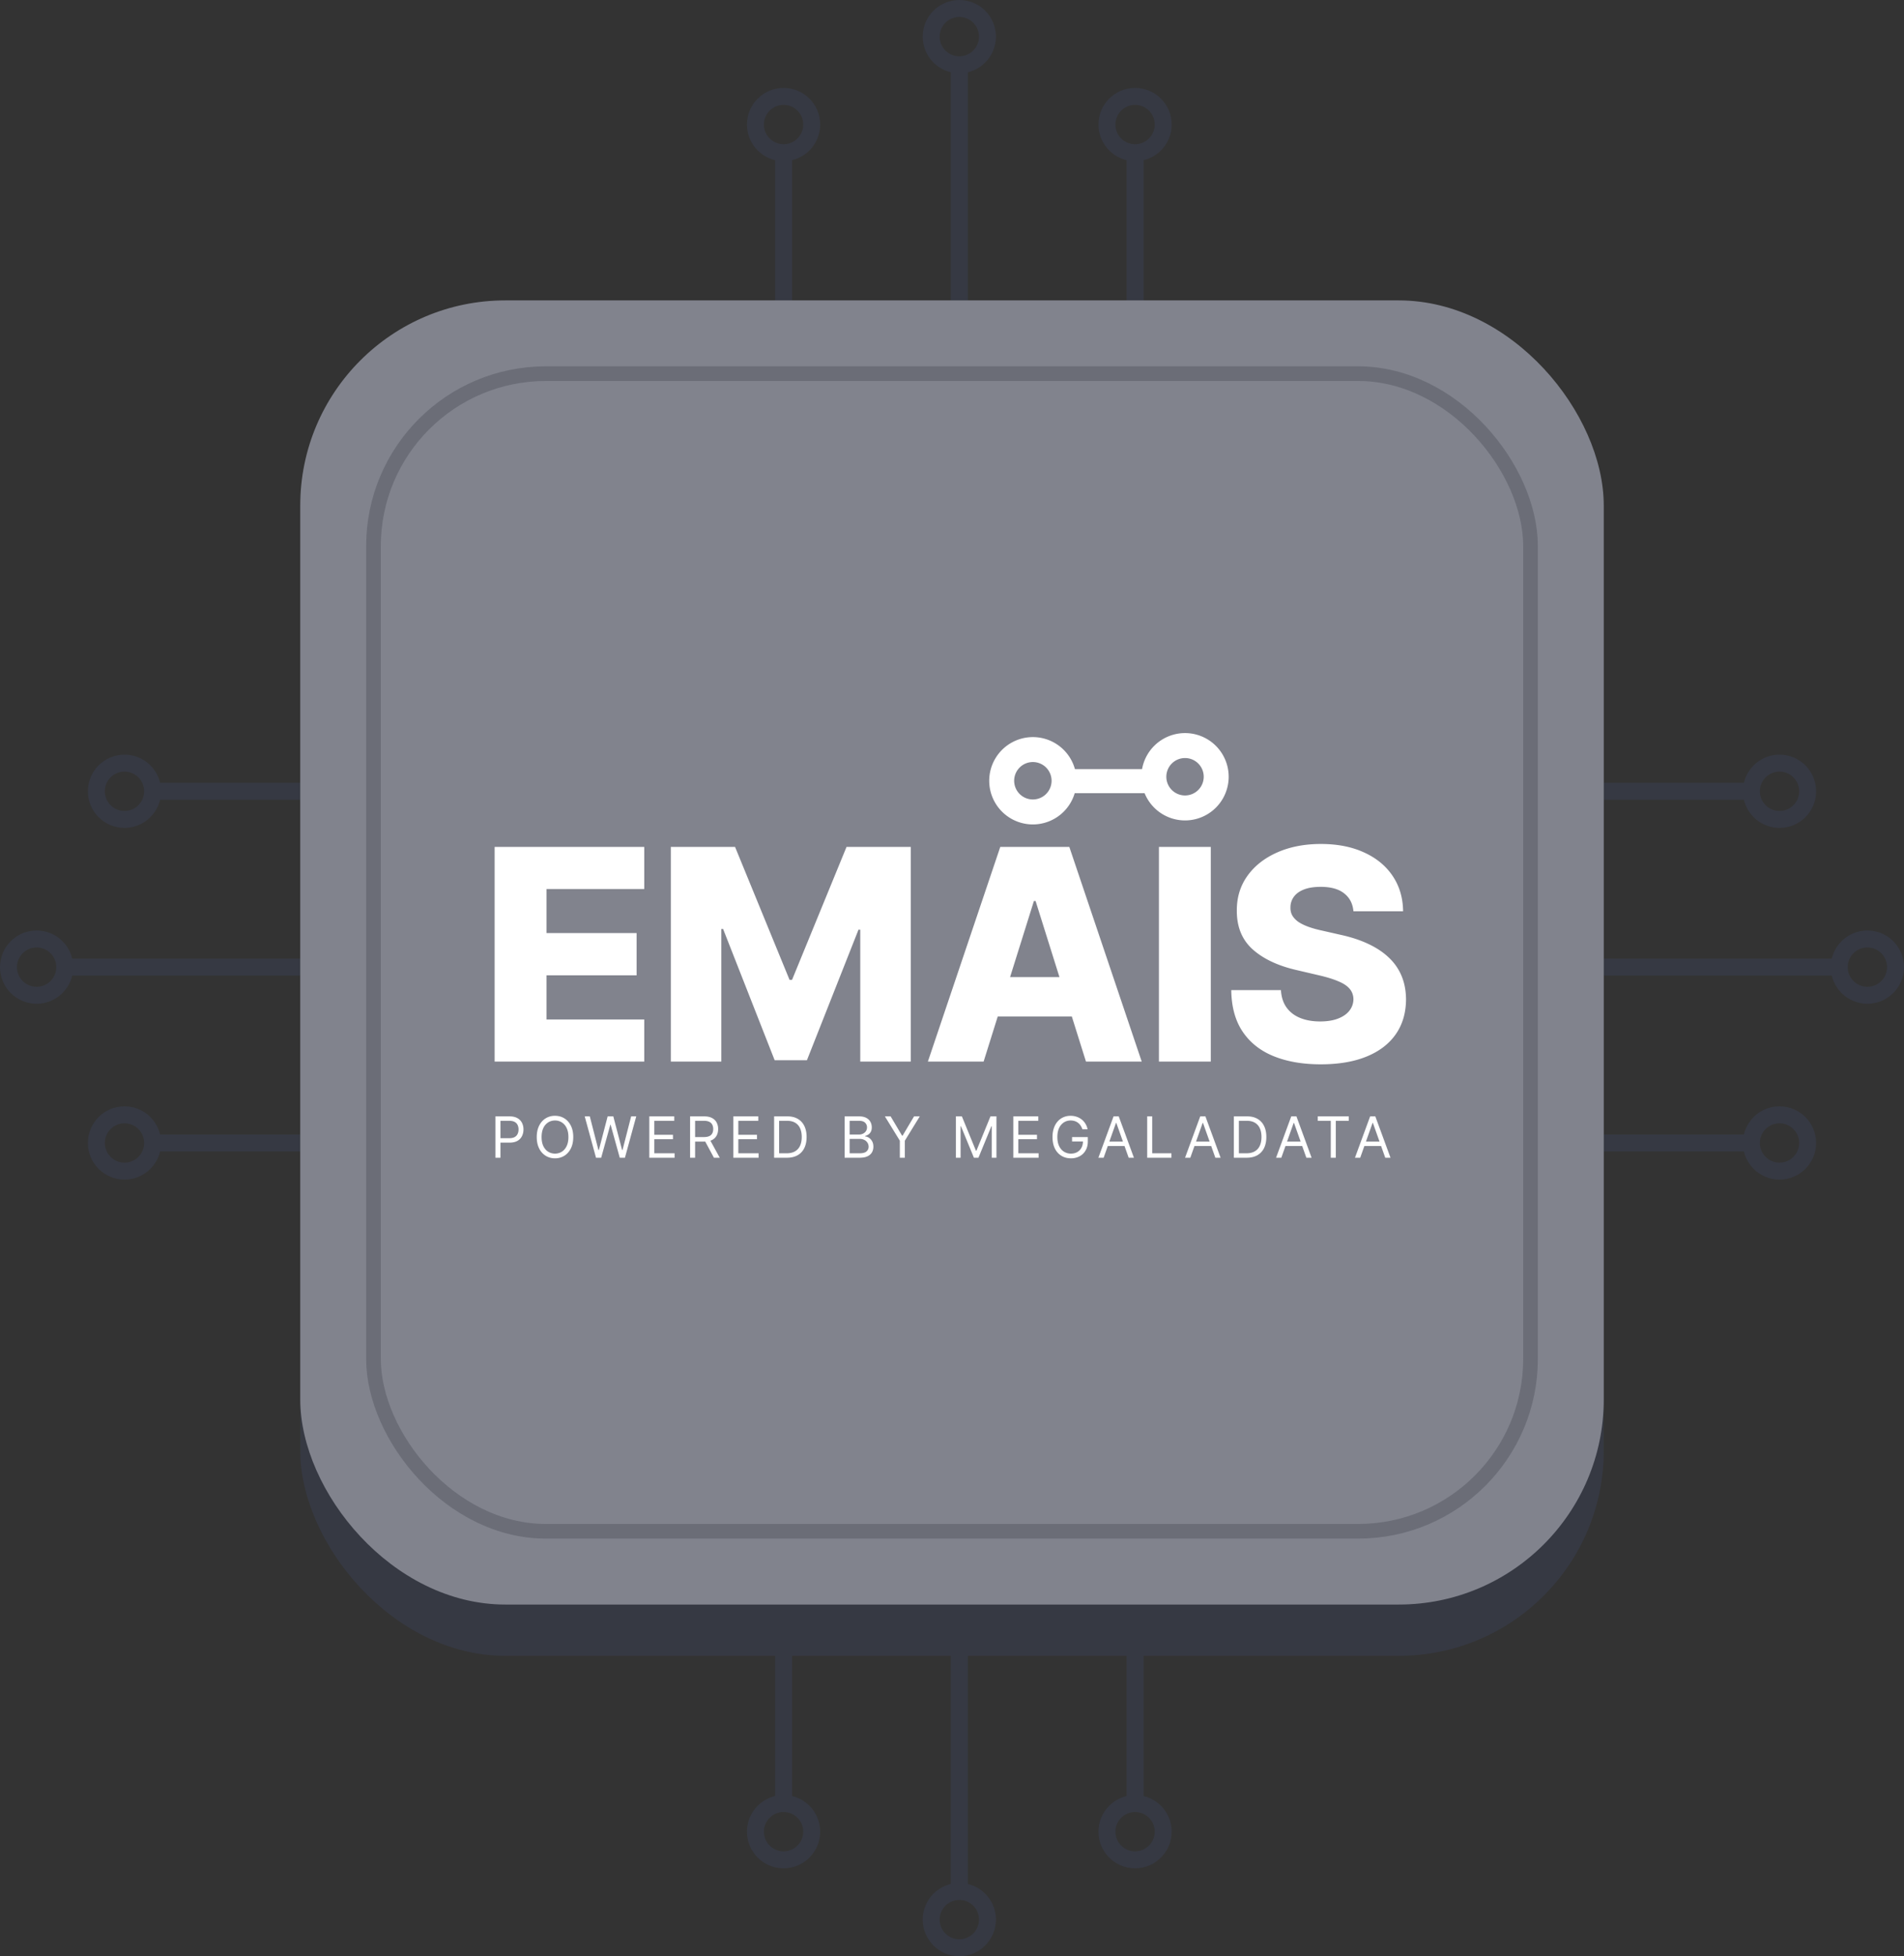 <svg xmlns="http://www.w3.org/2000/svg" width="260" height="267" fill="none"><rect width="100%" height="100%" fill="#333333" stroke="none"/><path stroke="#363943" stroke-width="2.316" d="M107 53V21"/><circle cx="107" cy="17" r="3.842" stroke="#363943" stroke-width="2.316" transform="rotate(-90 107 17)"/><path stroke="#363943" stroke-width="2.316" d="M131 41V9"/><circle cx="131" cy="5" r="3.842" stroke="#363943" stroke-width="2.316" transform="rotate(-90 131 5)"/><path stroke="#363943" stroke-width="2.316" d="M155 53V21"/><circle cx="155" cy="17" r="3.842" stroke="#363943" stroke-width="2.316" transform="rotate(-90 155 17)"/><path stroke="#363943" stroke-width="2.316" d="M53 108H21"/><circle cx="5" cy="5" r="3.842" stroke="#363943" stroke-width="2.316" transform="matrix(-1 0 0 1 22 103)"/><path stroke="#363943" stroke-width="2.316" d="M41 132H9"/><circle cx="5" cy="5" r="3.842" stroke="#363943" stroke-width="2.316" transform="matrix(-1 0 0 1 10 127)"/><path stroke="#363943" stroke-width="2.316" d="M53 156H21"/><circle cx="5" cy="5" r="3.842" stroke="#363943" stroke-width="2.316" transform="matrix(-1 0 0 1 22 151)"/><path stroke="#363943" stroke-width="2.316" d="M155 214v32"/><circle cx="155" cy="250" r="3.842" stroke="#363943" stroke-width="2.316" transform="rotate(90 155 250)"/><path stroke="#363943" stroke-width="2.316" d="M131 226v32"/><circle cx="131" cy="262" r="3.842" stroke="#363943" stroke-width="2.316" transform="rotate(90 131 262)"/><path stroke="#363943" stroke-width="2.316" d="M107 214v32"/><circle cx="107" cy="250" r="3.842" stroke="#363943" stroke-width="2.316" transform="rotate(90 107 250)"/><path stroke="#363943" stroke-width="2.316" d="M207 108h32"/><circle cx="243" cy="108" r="3.842" stroke="#363943" stroke-width="2.316"/><path stroke="#363943" stroke-width="2.316" d="M219 132h32"/><circle cx="255" cy="132" r="3.842" stroke="#363943" stroke-width="2.316"/><path stroke="#363943" stroke-width="2.316" d="M207 156h32"/><circle cx="243" cy="156" r="3.842" stroke="#363943" stroke-width="2.316"/><rect width="178" height="178" x="41" y="48" fill="#363943" rx="28"/><rect width="178" height="178" x="41" y="41" fill="#81838D" rx="28"/><rect width="158" height="158" x="51" y="51" stroke="#363943" stroke-width="2" opacity=".3" rx="23.539"/><path fill="#fff" d="M184.818 124.377c-.096-1.049-.52-1.865-1.274-2.447-.744-.591-1.807-.887-3.19-.887-.916 0-1.679.119-2.289.358-.611.238-1.069.567-1.374.987a2.38 2.38 0 0 0-.472 1.416c-.019.439.067.826.257 1.159.201.334.487.63.859.887.381.248.839.468 1.373.659.535.19 1.135.357 1.803.5l2.518.573c1.45.314 2.728.734 3.835 1.259 1.116.524 2.05 1.149 2.804 1.874a7.245 7.245 0 0 1 1.731 2.504c.391.944.591 2.003.601 3.176-.01 1.85-.477 3.439-1.402 4.764-.925 1.326-2.256 2.342-3.992 3.048-1.726.706-3.81 1.059-6.252 1.059-2.452 0-4.588-.368-6.41-1.102-1.822-.735-3.238-1.851-4.249-3.348-1.011-1.498-1.531-3.391-1.56-5.68h6.782c.057.944.31 1.731.758 2.361.449.629 1.064 1.106 1.846 1.43.792.325 1.707.487 2.747.487.954 0 1.764-.129 2.432-.386.677-.258 1.197-.616 1.56-1.074.362-.457.548-.982.558-1.573-.01-.554-.182-1.026-.515-1.417-.334-.4-.849-.744-1.546-1.03-.686-.296-1.564-.567-2.632-.815l-3.062-.716c-2.537-.582-4.535-1.521-5.995-2.818-1.459-1.307-2.184-3.072-2.174-5.294-.01-1.812.476-3.4 1.459-4.764.982-1.364 2.342-2.428 4.078-3.191 1.735-.763 3.715-1.145 5.937-1.145 2.27 0 4.24.387 5.909 1.159 1.679.763 2.981 1.836 3.906 3.219.925 1.384 1.397 2.986 1.416 4.808h-6.781ZM165.338 115.592v29.301h-7.082v-29.301h7.082ZM134.317 144.893h-7.611l9.886-29.301h9.429l9.886 29.301h-7.612l-6.881-21.918h-.229l-6.868 21.918Zm-1.016-11.531h15.91v5.379h-15.91v-5.379ZM91.605 115.592h8.77l7.44 18.142h.343l7.44-18.142h8.77v29.301h-6.896v-17.998h-.243l-7.039 17.812h-4.407l-7.04-17.912h-.242v18.098h-6.897v-29.301ZM67.544 144.893v-29.301h20.431v5.751H74.627v6.01H86.93v5.765H74.627v6.024h13.348v5.751h-20.43ZM185.743 158.016h-.717l2.074-5.647h.706l2.074 5.647h-.717l-1.688-4.754h-.044l-1.688 4.754Zm.265-2.206h2.89v.607h-2.89v-.607ZM179.948 152.976v-.607h4.235v.607h-1.775v5.04h-.684v-5.04h-1.776ZM174.97 158.016h-.717l2.074-5.647h.706l2.073 5.647h-.717l-1.687-4.754h-.044l-1.688 4.754Zm.265-2.206h2.89v.607h-2.89v-.607ZM170.232 158.016h-1.743v-5.647h1.82c.548 0 1.017.113 1.407.339.389.224.688.547.896.968.208.419.311.921.311 1.506 0 .588-.104 1.094-.314 1.519a2.239 2.239 0 0 1-.915.976c-.401.226-.888.339-1.462.339Zm-1.059-.606h1.015c.467 0 .854-.09 1.161-.27.307-.181.536-.437.687-.77.15-.333.226-.729.226-1.188 0-.456-.075-.849-.224-1.178a1.65 1.65 0 0 0-.667-.761c-.296-.178-.665-.267-1.106-.267h-1.092v4.434ZM162.542 158.016h-.717l2.074-5.647h.706l2.074 5.647h-.717l-1.688-4.754h-.044l-1.688 4.754Zm.265-2.206h2.89v.607h-2.89v-.607ZM156.654 158.016v-5.647h.684v5.041h2.625v.606h-3.309ZM150.706 158.016h-.717l2.073-5.647h.706l2.074 5.647h-.717l-1.687-4.754h-.045l-1.687 4.754Zm.264-2.206h2.89v.607h-2.89v-.607ZM147.807 154.134a2.006 2.006 0 0 0-.24-.499 1.556 1.556 0 0 0-.35-.381 1.472 1.472 0 0 0-.458-.24 1.832 1.832 0 0 0-.563-.083c-.334 0-.638.087-.912.26a1.789 1.789 0 0 0-.654.763c-.162.337-.243.75-.243 1.239 0 .489.082.901.246 1.238.163.336.385.591.664.764.28.172.594.259.943.259.324 0 .609-.069.855-.207.249-.14.442-.336.579-.59.14-.256.21-.556.21-.902l.21.044h-1.699v-.606h2.151v.606c0 .465-.099.87-.298 1.214-.197.343-.469.61-.816.799a2.456 2.456 0 0 1-1.192.282c-.5 0-.939-.118-1.318-.353a2.385 2.385 0 0 1-.882-1.004c-.21-.434-.314-.949-.314-1.544 0-.447.059-.849.179-1.205.121-.359.292-.664.513-.916.22-.252.481-.445.783-.579a2.42 2.42 0 0 1 .995-.201c.298 0 .576.045.833.135a2.222 2.222 0 0 1 1.484 1.707h-.706ZM138.374 158.016v-5.647h3.408v.607h-2.725v1.908h2.548v.606h-2.548v1.92h2.769v.606h-3.452ZM130.533 152.369h.816l1.92 4.688h.066l1.919-4.688h.816v5.647h-.639v-4.29h-.055l-1.765 4.29h-.618l-1.765-4.29h-.055v4.29h-.64v-5.647ZM120.836 152.369h.783l1.566 2.636h.067l1.566-2.636h.783l-2.041 3.32v2.327h-.683v-2.327l-2.041-3.32ZM115.338 158.016v-5.647h1.974c.394 0 .718.068.974.204.255.134.446.315.571.543.125.226.187.477.187.753 0 .243-.043.443-.13.601a1.001 1.001 0 0 1-.336.375c-.138.092-.288.16-.449.204v.055c.172.011.346.072.521.182.174.111.321.269.438.475.118.206.177.457.177.755 0 .283-.065.538-.193.764a1.333 1.333 0 0 1-.61.538c-.277.132-.639.198-1.084.198h-2.04Zm.684-.606h1.356c.447 0 .764-.087.952-.259a.835.835 0 0 0 .284-.635 1.01 1.01 0 0 0-.146-.529 1.06 1.06 0 0 0-.417-.392 1.306 1.306 0 0 0-.639-.149h-1.39v1.964Zm0-2.559h1.268c.206 0 .392-.041.557-.122a.96.96 0 0 0 .397-.342.896.896 0 0 0 .149-.518.856.856 0 0 0-.259-.631c-.173-.175-.447-.262-.822-.262h-1.29v1.875ZM107.452 158.016h-1.743v-5.647h1.82c.548 0 1.017.113 1.407.339.39.224.688.547.896.968.208.419.312.921.312 1.506 0 .588-.105 1.094-.315 1.519a2.233 2.233 0 0 1-.915.976c-.401.226-.888.339-1.462.339Zm-1.059-.606h1.015c.467 0 .854-.09 1.161-.27.307-.181.536-.437.687-.77.15-.333.226-.729.226-1.188 0-.456-.075-.849-.224-1.178a1.644 1.644 0 0 0-.667-.761c-.296-.178-.664-.267-1.106-.267h-1.092v4.434ZM100.137 158.016v-5.647h3.409v.607h-2.725v1.908h2.548v.606h-2.548v1.92h2.769v.606h-3.453ZM94.237 158.016v-5.647h1.909c.44 0 .803.075 1.086.226.283.149.493.354.629.615a1.9 1.9 0 0 1 .204.891c0 .332-.068.627-.204.885a1.446 1.446 0 0 1-.626.607c-.281.145-.64.217-1.078.217h-1.545v-.617h1.523c.301 0 .544-.044.727-.133a.834.834 0 0 0 .403-.375c.085-.163.127-.358.127-.584a1.31 1.31 0 0 0-.127-.593.867.867 0 0 0-.405-.392c-.186-.094-.431-.14-.736-.14H94.92v5.04h-.684Zm2.659-2.537 1.39 2.537h-.795l-1.367-2.537h.772ZM88.665 158.016v-5.647h3.409v.607h-2.725v1.908h2.548v.606H89.35v1.92h2.769v.606h-3.453ZM81.388 158.016l-1.544-5.647h.695l1.18 4.6h.056l1.202-4.6h.772l1.202 4.6h.055l1.18-4.6h.696l-1.545 5.647h-.706l-1.246-4.5h-.044l-1.247 4.5h-.706ZM78.28 155.193c0 .595-.107 1.11-.322 1.544-.215.434-.51.768-.885 1.004a2.37 2.37 0 0 1-1.285.353 2.37 2.37 0 0 1-1.285-.353 2.425 2.425 0 0 1-.885-1.004c-.215-.434-.323-.949-.323-1.544 0-.596.108-1.111.323-1.545.215-.434.51-.768.885-1.003a2.361 2.361 0 0 1 1.285-.353c.481 0 .91.117 1.285.353.375.235.67.569.885 1.003.215.434.323.949.323 1.545Zm-.661 0c0-.489-.082-.902-.246-1.239a1.774 1.774 0 0 0-.659-.763 1.708 1.708 0 0 0-.926-.26c-.342 0-.652.087-.93.26a1.797 1.797 0 0 0-.659.763c-.161.337-.242.75-.242 1.239 0 .489.08.901.242 1.238.164.336.384.591.66.764.277.172.587.259.929.259.342 0 .65-.087.926-.259.278-.173.498-.428.66-.764.163-.337.245-.749.245-1.238ZM67.655 158.016v-5.647h1.909c.443 0 .805.08 1.086.24a1.5 1.5 0 0 1 .629.642c.136.271.204.572.204.905 0 .333-.068.635-.204.907a1.519 1.519 0 0 1-.623.651c-.282.16-.642.24-1.082.24h-1.367v-.607h1.346c.303 0 .546-.052.73-.157a.935.935 0 0 0 .4-.425c.085-.18.127-.383.127-.609a1.4 1.4 0 0 0-.127-.607.905.905 0 0 0-.403-.419c-.185-.103-.431-.154-.739-.154H68.34v5.04h-.684ZM144.38 108.259v-3.281h12.029v3.281H144.38Z"/><path fill="#fff" d="M138.489 106.564a2.554 2.554 0 1 0 2.554-2.555v-3.405a5.96 5.96 0 1 1 0 11.92 5.96 5.96 0 0 1 0-11.92v3.405a2.554 2.554 0 0 0-2.554 2.555ZM159.268 106.017a2.553 2.553 0 1 0 2.554-2.554v-3.406a5.96 5.96 0 1 1 0 11.92 5.96 5.96 0 0 1 0-11.92v3.406a2.553 2.553 0 0 0-2.554 2.554Z"/></svg>